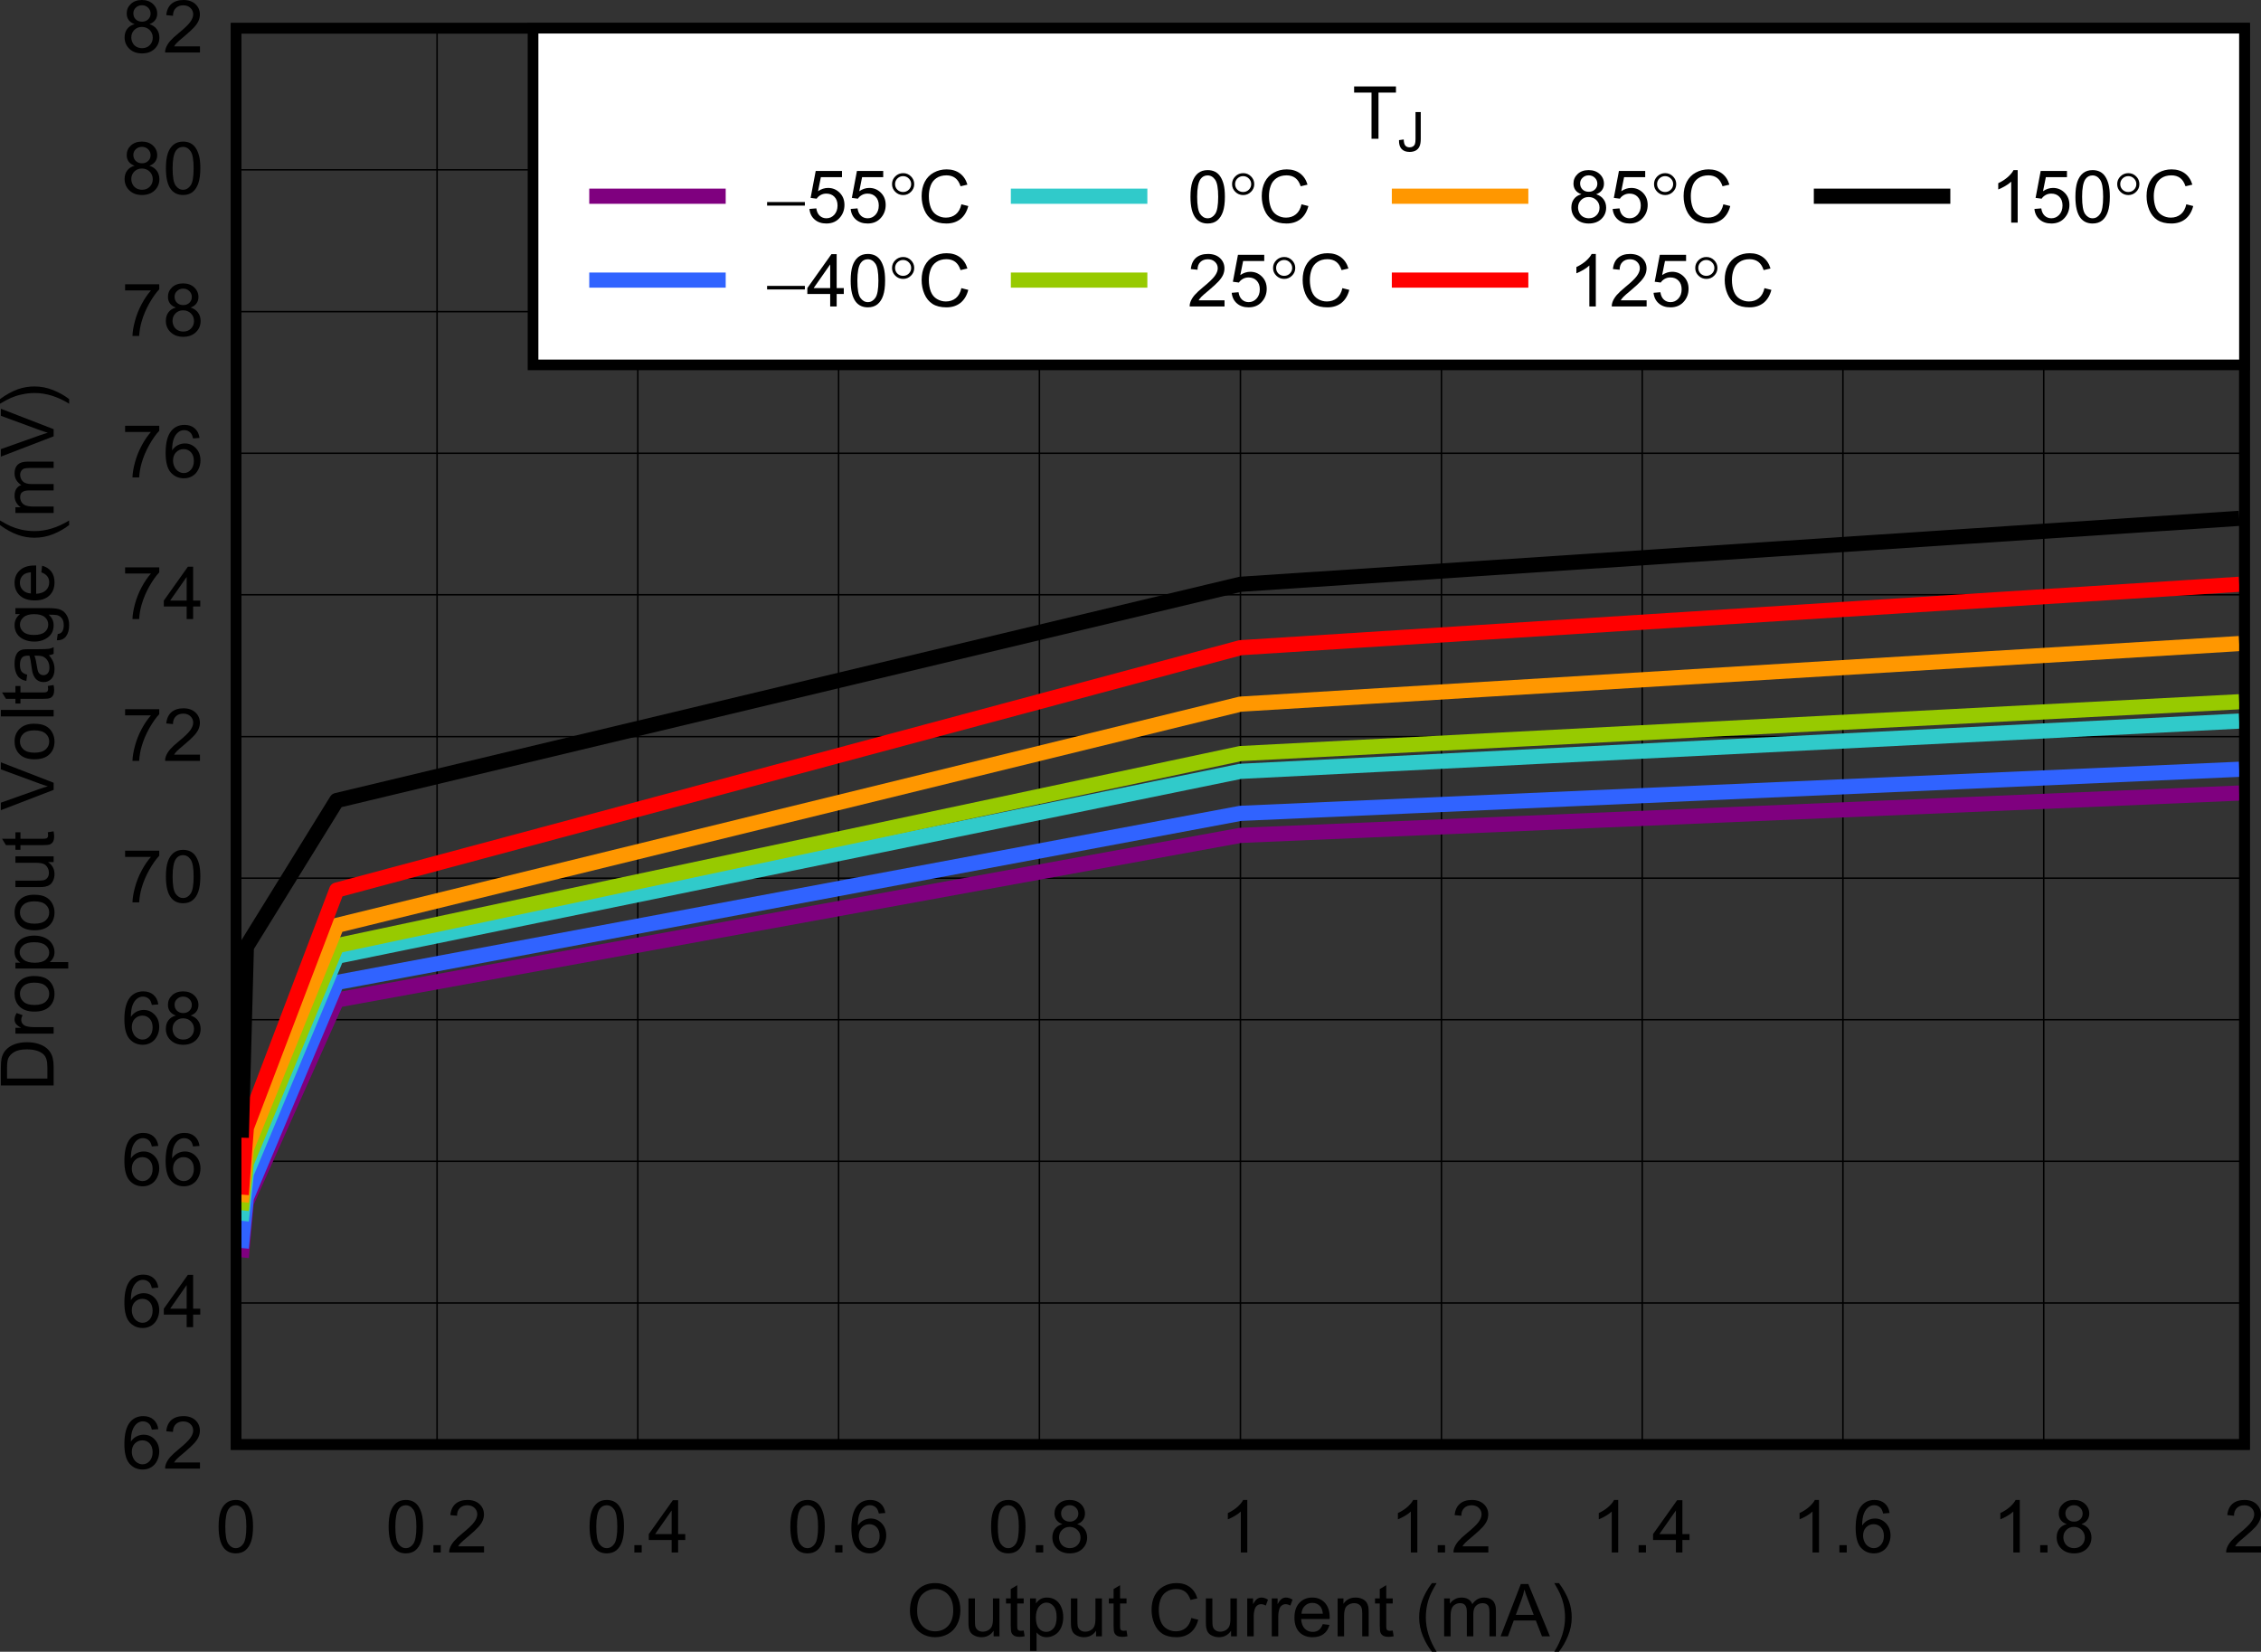 <?xml version="1.0" encoding="UTF-8" standalone="no"?>
<svg
   xmlns:dc="http://purl.org/dc/elements/1.1/"
   xmlns:cc="http://creativecommons.org/ns#"
   xmlns:rdf="http://www.w3.org/1999/02/22-rdf-syntax-ns#"
   xmlns:svg="http://www.w3.org/2000/svg"
   xmlns="http://www.w3.org/2000/svg"
   xmlns:xlink="http://www.w3.org/1999/xlink"
   xmlns:sodipodi="http://sodipodi.sourceforge.net/DTD/sodipodi-0.dtd"
   xmlns:inkscape="http://www.inkscape.org/namespaces/inkscape"
   sodipodi:docname="D032.pdf"
   id="svg606"
   version="1.2"
   viewBox="0 0 485.439 354.708"
   height="354.708pt"
   width="485.439pt">
  <rect x="0" y="0" width="485.439" height="354.708" fill="#333333" stroke="none"/>
  <sodipodi:namedview
     id="namedview608"
     inkscape:window-height="480"
     inkscape:window-width="640"
     inkscape:pageshadow="2"
     inkscape:pageopacity="0"
     guidetolerance="10"
     gridtolerance="10"
     objecttolerance="10"
     borderopacity="1"
     bordercolor="#666666"
     pagecolor="#ffffff" />
  <defs
     id="defs139">
    <g
       id="g137">
      <symbol
         id="glyph0-0"
         overflow="visible">
        <path
           inkscape:connector-curvature="0"
           id="path2"
           d="m 1.984,0 v -9.812 h 7.906 V 0 Z M 2.219,-0.25 H 9.641 V -9.562 H 2.219 Z m 0,0"
           style="stroke:none" />
      </symbol>
      <symbol
         id="glyph0-1"
         overflow="visible">
        <path
           inkscape:connector-curvature="0"
           id="path5"
           d="m 0.766,-5.469 c 0,-1.863 0.504,-3.32 1.516,-4.375 1.008,-1.059 2.312,-1.594 3.906,-1.594 1.051,0 1.992,0.254 2.828,0.75 0.84,0.492 1.484,1.18 1.922,2.062 0.434,0.887 0.656,1.895 0.656,3.016 0,1.148 -0.238,2.168 -0.703,3.062 C 10.43,-1.648 9.773,-0.965 8.922,-0.5 8.078,-0.039 7.164,0.188 6.188,0.188 5.113,0.188 4.152,-0.066 3.312,-0.578 2.477,-1.086 1.84,-1.785 1.406,-2.672 0.977,-3.555 0.766,-4.488 0.766,-5.469 Z M 2.312,-5.453 c 0,1.355 0.363,2.426 1.094,3.203 0.738,0.781 1.66,1.172 2.766,1.172 1.133,0 2.066,-0.391 2.797,-1.172 0.727,-0.789 1.094,-1.91 1.094,-3.359 0,-0.914 -0.16,-1.711 -0.469,-2.391 -0.312,-0.684 -0.773,-1.219 -1.375,-1.594 -0.605,-0.371 -1.277,-0.562 -2.016,-0.562 -1.062,0 -1.98,0.367 -2.75,1.094 C 2.691,-8.344 2.312,-7.137 2.312,-5.453 Z m 0,0"
           style="stroke:none" />
      </symbol>
      <symbol
         id="glyph0-2"
         overflow="visible">
        <path
           inkscape:connector-curvature="0"
           id="path8"
           d="M 6.422,0 V -1.203 C 5.785,-0.273 4.914,0.188 3.812,0.188 3.332,0.188 2.879,0.09 2.453,-0.094 2.035,-0.277 1.723,-0.508 1.516,-0.781 1.316,-1.059 1.176,-1.406 1.094,-1.812 1.039,-2.082 1.016,-2.508 1.016,-3.094 V -8.141 H 2.406 V -3.625 c 0,0.719 0.023,1.207 0.078,1.453 0.09,0.367 0.281,0.652 0.562,0.859 C 3.324,-1.102 3.676,-1 4.094,-1 c 0.414,0 0.805,-0.102 1.172,-0.312 0.363,-0.215 0.625,-0.508 0.781,-0.875 C 6.199,-2.551 6.281,-3.082 6.281,-3.781 V -8.141 H 7.672 V 0 Z m 0,0"
           style="stroke:none" />
      </symbol>
      <symbol
         id="glyph0-3"
         overflow="visible">
        <path
           inkscape:connector-curvature="0"
           id="path11"
           d="m 4.078,-1.234 0.203,1.219 c -0.398,0.082 -0.746,0.125 -1.047,0.125 -0.512,0 -0.91,-0.082 -1.188,-0.234 C 1.773,-0.289 1.582,-0.5 1.469,-0.75 1.352,-1.008 1.297,-1.555 1.297,-2.391 V -7.062 H 0.281 V -8.141 H 1.297 V -10.156 L 2.688,-10.984 v 2.844 H 4.078 V -7.062 H 2.688 v 4.75 c 0,0.398 0.02,0.652 0.062,0.766 0.051,0.117 0.129,0.207 0.234,0.266 0.113,0.062 0.273,0.094 0.484,0.094 0.152,0 0.359,-0.016 0.609,-0.047 z m 0,0"
           style="stroke:none" />
      </symbol>
      <symbol
         id="glyph0-4"
         overflow="visible">
        <path
           inkscape:connector-curvature="0"
           id="path14"
           d="M 1.047,3.125 V -8.141 H 2.312 v 1.062 c 0.301,-0.414 0.641,-0.727 1.016,-0.938 0.371,-0.207 0.828,-0.312 1.359,-0.312 0.707,0 1.328,0.184 1.859,0.547 0.527,0.355 0.93,0.863 1.203,1.516 0.277,0.648 0.422,1.363 0.422,2.141 0,0.824 -0.152,1.574 -0.453,2.25 -0.305,0.668 -0.742,1.18 -1.312,1.531 C 5.832,0.008 5.227,0.188 4.594,0.188 4.125,0.188 3.707,0.086 3.344,-0.109 2.977,-0.305 2.676,-0.551 2.438,-0.844 V 3.125 Z m 1.25,-7.156 c 0,1.055 0.211,1.832 0.641,2.328 0.434,0.5 0.957,0.75 1.562,0.75 0.613,0 1.141,-0.254 1.578,-0.766 C 6.523,-2.238 6.75,-3.047 6.75,-4.141 6.75,-5.18 6.527,-5.957 6.094,-6.469 5.664,-6.988 5.152,-7.25 4.562,-7.25 c -0.594,0 -1.121,0.277 -1.578,0.828 -0.461,0.555 -0.688,1.352 -0.688,2.391 z m 0,0"
           style="stroke:none" />
      </symbol>
      <symbol
         id="glyph0-5"
         overflow="visible">
        <path
           inkscape:connector-curvature="0"
           id="path17"
           d=""
           style="stroke:none" />
      </symbol>
      <symbol
         id="glyph0-6"
         overflow="visible">
        <path
           inkscape:connector-curvature="0"
           id="path20"
           d="m 9.312,-3.938 1.484,0.375 c -0.312,1.219 -0.879,2.152 -1.688,2.797 -0.812,0.637 -1.816,0.953 -3,0.953 C 4.891,0.188 3.895,-0.055 3.125,-0.547 2.363,-1.035 1.777,-1.75 1.375,-2.688 0.977,-3.621 0.781,-4.629 0.781,-5.703 c 0,-1.164 0.223,-2.188 0.672,-3.062 0.457,-0.871 1.102,-1.535 1.938,-1.984 0.832,-0.457 1.75,-0.688 2.75,-0.688 1.133,0 2.086,0.289 2.859,0.859 0.77,0.574 1.305,1.383 1.609,2.422 l -1.469,0.344 c -0.273,-0.82 -0.66,-1.414 -1.156,-1.781 -0.5,-0.371 -1.129,-0.562 -1.875,-0.562 -0.875,0 -1.605,0.211 -2.188,0.625 C 3.336,-9.125 2.926,-8.57 2.688,-7.875 c -0.242,0.699 -0.359,1.418 -0.359,2.156 0,0.961 0.141,1.801 0.422,2.516 0.277,0.711 0.719,1.242 1.312,1.594 0.59,0.355 1.234,0.531 1.922,0.531 0.84,0 1.555,-0.238 2.141,-0.719 0.582,-0.477 0.977,-1.191 1.188,-2.141 z m 0,0"
           style="stroke:none" />
      </symbol>
      <symbol
         id="glyph0-7"
         overflow="visible">
        <path
           inkscape:connector-curvature="0"
           id="path23"
           d="m 1.031,0 v -8.141 h 1.25 v 1.234 c 0.32,-0.582 0.617,-0.961 0.891,-1.141 0.27,-0.184 0.566,-0.281 0.891,-0.281 0.465,0 0.941,0.152 1.422,0.453 l -0.469,1.266 C 4.672,-6.805 4.324,-6.906 3.984,-6.906 c -0.305,0 -0.574,0.098 -0.812,0.281 C 2.93,-6.445 2.758,-6.195 2.656,-5.875 2.5,-5.383 2.422,-4.848 2.422,-4.266 V 0 Z m 0,0"
           style="stroke:none" />
      </symbol>
      <symbol
         id="glyph0-8"
         overflow="visible">
        <path
           inkscape:connector-curvature="0"
           id="path26"
           d="m 6.656,-2.625 1.438,0.172 C 7.875,-1.617 7.457,-0.965 6.844,-0.5 6.227,-0.039 5.441,0.188 4.484,0.188 3.285,0.188 2.332,-0.176 1.625,-0.906 0.926,-1.645 0.578,-2.676 0.578,-4 c 0,-1.371 0.352,-2.438 1.062,-3.188 0.715,-0.758 1.641,-1.141 2.766,-1.141 1.102,0 2,0.371 2.688,1.109 0.695,0.742 1.047,1.785 1.047,3.125 0,0.086 0,0.211 0,0.375 h -6.125 c 0.051,0.898 0.305,1.586 0.766,2.062 0.457,0.469 1.031,0.703 1.719,0.703 0.508,0 0.941,-0.129 1.297,-0.391 C 6.16,-1.613 6.445,-2.039 6.656,-2.625 Z M 2.094,-4.859 H 6.672 C 6.609,-5.535 6.434,-6.047 6.156,-6.391 5.707,-6.918 5.129,-7.188 4.422,-7.188 c -0.637,0 -1.176,0.215 -1.609,0.641 -0.438,0.418 -0.68,0.98 -0.719,1.688 z m 0,0"
           style="stroke:none" />
      </symbol>
      <symbol
         id="glyph0-9"
         overflow="visible">
        <path
           inkscape:connector-curvature="0"
           id="path29"
           d="m 1.047,0 v -8.141 h 1.25 v 1.156 c 0.602,-0.895 1.473,-1.344 2.609,-1.344 0.496,0 0.953,0.09 1.359,0.266 0.414,0.18 0.727,0.414 0.938,0.703 0.207,0.281 0.352,0.621 0.438,1.016 C 7.691,-6.094 7.719,-5.645 7.719,-5 V 0 H 6.328 v -4.953 c 0,-0.559 -0.059,-0.977 -0.172,-1.25 C 6.051,-6.48 5.855,-6.707 5.578,-6.875 c -0.273,-0.164 -0.598,-0.25 -0.969,-0.25 -0.594,0 -1.105,0.191 -1.531,0.562 C 2.648,-6.195 2.438,-5.492 2.438,-4.453 V 0 Z m 0,0"
           style="stroke:none" />
      </symbol>
      <symbol
         id="glyph0-10"
         overflow="visible">
        <path
           inkscape:connector-curvature="0"
           id="path32"
           d="M 3.703,3.312 C 2.93,2.344 2.277,1.215 1.75,-0.062 1.219,-1.352 0.953,-2.691 0.953,-4.078 c 0,-1.207 0.195,-2.367 0.594,-3.484 0.465,-1.289 1.188,-2.582 2.156,-3.875 h 1 c -0.625,1.062 -1.039,1.824 -1.234,2.281 -0.324,0.711 -0.574,1.445 -0.75,2.203 C 2.5,-5.992 2.391,-5.027 2.391,-4.062 c 0,2.461 0.77,4.914 2.312,7.375 z m 0,0"
           style="stroke:none" />
      </symbol>
      <symbol
         id="glyph0-11"
         overflow="visible">
        <path
           inkscape:connector-curvature="0"
           id="path35"
           d="M 1.047,0 V -8.141 H 2.281 V -7 c 0.258,-0.395 0.602,-0.711 1.031,-0.953 0.426,-0.246 0.914,-0.375 1.469,-0.375 0.602,0 1.098,0.129 1.484,0.375 0.395,0.25 0.672,0.602 0.828,1.047 0.645,-0.945 1.488,-1.422 2.531,-1.422 0.809,0 1.438,0.227 1.875,0.672 0.445,0.449 0.672,1.137 0.672,2.062 V 0 H 10.781 v -5.125 c 0,-0.551 -0.051,-0.945 -0.141,-1.188 C 10.555,-6.559 10.395,-6.758 10.156,-6.906 9.914,-7.051 9.637,-7.125 9.328,-7.125 c -0.586,0 -1.07,0.195 -1.453,0.578 -0.375,0.375 -0.562,0.98 -0.562,1.812 V 0 H 5.922 v -5.297 c 0,-0.602 -0.117,-1.055 -0.344,-1.359 C 5.348,-6.965 4.977,-7.125 4.469,-7.125 4.07,-7.125 3.707,-7.02 3.375,-6.812 3.039,-6.613 2.801,-6.316 2.656,-5.922 2.508,-5.535 2.438,-4.965 2.438,-4.219 V 0 Z m 0,0"
           style="stroke:none" />
      </symbol>
      <symbol
         id="glyph0-12"
         overflow="visible">
        <path
           inkscape:connector-curvature="0"
           id="path38"
           d="m -0.016,0 4.344,-11.234 H 5.938 L 10.578,0 H 8.875 L 7.547,-3.406 H 2.812 L 1.562,0 Z M 3.25,-4.609 h 3.844 l -1.188,-3.125 C 5.539,-8.668 5.27,-9.445 5.094,-10.062 4.957,-9.344 4.754,-8.621 4.484,-7.906 Z m 0,0"
           style="stroke:none" />
      </symbol>
      <symbol
         id="glyph0-13"
         overflow="visible">
        <path
           inkscape:connector-curvature="0"
           id="path41"
           d="m 1.953,3.312 h -1 c 1.539,-2.461 2.312,-4.914 2.312,-7.375 0,-0.957 -0.113,-1.91 -0.328,-2.859 C 2.758,-7.691 2.512,-8.426 2.203,-9.125 c -0.199,-0.465 -0.617,-1.238 -1.25,-2.312 h 1 c 0.965,1.293 1.688,2.586 2.156,3.875 0.395,1.117 0.594,2.277 0.594,3.484 0,1.387 -0.273,2.727 -0.812,4.016 -0.531,1.277 -1.18,2.406 -1.938,3.375 z m 0,0"
           style="stroke:none" />
      </symbol>
      <symbol
         id="glyph0-14"
         overflow="visible">
        <path
           inkscape:connector-curvature="0"
           id="path44"
           d="m 0.656,-5.547 c 0,-1.32 0.133,-2.391 0.406,-3.203 0.277,-0.809 0.691,-1.438 1.234,-1.875 0.539,-0.434 1.223,-0.656 2.047,-0.656 0.613,0 1.148,0.121 1.609,0.359 0.457,0.242 0.832,0.59 1.125,1.047 0.301,0.461 0.535,1.02 0.703,1.672 0.176,0.656 0.266,1.543 0.266,2.656 0,1.324 -0.145,2.395 -0.422,3.203 -0.273,0.805 -0.68,1.43 -1.219,1.875 -0.543,0.438 -1.23,0.656 -2.062,0.656 -1.086,0 -1.941,-0.383 -2.562,-1.156 -0.75,-0.934 -1.125,-2.461 -1.125,-4.578 z m 1.438,0 c 0,1.844 0.211,3.074 0.641,3.688 0.434,0.617 0.973,0.922 1.609,0.922 0.645,0 1.18,-0.305 1.609,-0.922 0.434,-0.613 0.656,-1.844 0.656,-3.688 0,-1.84 -0.223,-3.066 -0.656,-3.672 -0.43,-0.613 -0.973,-0.922 -1.625,-0.922 -0.637,0 -1.145,0.27 -1.516,0.797 -0.48,0.688 -0.719,1.957 -0.719,3.797 z m 0,0"
           style="stroke:none" />
      </symbol>
      <symbol
         id="glyph0-15"
         overflow="visible">
        <path
           inkscape:connector-curvature="0"
           id="path47"
           d="M 1.438,0 V -1.578 H 3.016 V 0 Z m 0,0"
           style="stroke:none" />
      </symbol>
      <symbol
         id="glyph0-16"
         overflow="visible">
        <path
           inkscape:connector-curvature="0"
           id="path50"
           d="M 7.969,-1.328 V 0 H 0.484 c -0.012,-0.332 0.039,-0.648 0.156,-0.953 0.184,-0.508 0.488,-1.008 0.906,-1.5 0.426,-0.488 1.035,-1.055 1.828,-1.703 1.227,-0.996 2.055,-1.789 2.484,-2.375 0.434,-0.59 0.656,-1.148 0.656,-1.672 0,-0.539 -0.199,-1 -0.594,-1.375 -0.387,-0.371 -0.898,-0.562 -1.531,-0.562 -0.668,0 -1.207,0.199 -1.609,0.594 -0.406,0.398 -0.609,0.949 -0.609,1.656 l -1.438,-0.141 c 0.102,-1.059 0.473,-1.867 1.109,-2.422 0.645,-0.551 1.504,-0.828 2.578,-0.828 1.082,0 1.941,0.301 2.578,0.891 0.633,0.594 0.953,1.336 0.953,2.219 0,0.461 -0.098,0.91 -0.281,1.344 C 7.484,-6.398 7.176,-5.945 6.75,-5.469 6.32,-4.988 5.605,-4.324 4.609,-3.484 3.773,-2.797 3.238,-2.324 3,-2.078 c -0.242,0.25 -0.441,0.504 -0.594,0.75 z m 0,0"
           style="stroke:none" />
      </symbol>
      <symbol
         id="glyph0-17"
         overflow="visible">
        <path
           inkscape:connector-curvature="0"
           id="path53"
           d="M 5.109,0 V -2.688 H 0.203 V -3.953 L 5.375,-11.234 H 6.5 v 7.281 H 8.031 V -2.688 H 6.5 V 0 Z m 0,-3.953 V -9.031 L 1.562,-3.953 Z m 0,0"
           style="stroke:none" />
      </symbol>
      <symbol
         id="glyph0-18"
         overflow="visible">
        <path
           inkscape:connector-curvature="0"
           id="path56"
           d="M 7.875,-8.484 6.484,-8.375 C 6.367,-8.914 6.195,-9.312 5.969,-9.562 c -0.375,-0.395 -0.84,-0.594 -1.391,-0.594 -0.449,0 -0.84,0.129 -1.172,0.375 -0.438,0.312 -0.785,0.777 -1.031,1.391 -0.25,0.605 -0.383,1.473 -0.391,2.594 0.332,-0.508 0.738,-0.883 1.219,-1.125 0.488,-0.246 1,-0.375 1.531,-0.375 0.926,0 1.711,0.34 2.359,1.016 0.652,0.68 0.984,1.555 0.984,2.625 0,0.711 -0.16,1.367 -0.469,1.969 C 7.305,-1.082 6.883,-0.617 6.344,-0.297 5.812,0.023 5.207,0.188 4.531,0.188 3.375,0.188 2.426,-0.234 1.688,-1.078 0.957,-1.918 0.594,-3.316 0.594,-5.266 0.594,-7.43 1,-9.008 1.812,-10 c 0.707,-0.852 1.656,-1.281 2.844,-1.281 0.895,0 1.625,0.254 2.188,0.75 0.57,0.492 0.914,1.176 1.031,2.047 z m -5.688,4.844 c 0,0.48 0.102,0.941 0.312,1.375 0.207,0.43 0.492,0.758 0.859,0.984 0.363,0.23 0.742,0.344 1.141,0.344 0.59,0 1.098,-0.234 1.516,-0.703 0.426,-0.477 0.641,-1.117 0.641,-1.922 0,-0.777 -0.211,-1.395 -0.625,-1.844 -0.418,-0.445 -0.945,-0.672 -1.578,-0.672 -0.625,0 -1.164,0.227 -1.609,0.672 -0.438,0.449 -0.656,1.039 -0.656,1.766 z m 0,0"
           style="stroke:none" />
      </symbol>
      <symbol
         id="glyph0-19"
         overflow="visible">
        <path
           inkscape:connector-curvature="0"
           id="path59"
           d="M 2.797,-6.094 C 2.223,-6.301 1.793,-6.598 1.516,-6.984 1.234,-7.379 1.094,-7.848 1.094,-8.391 c 0,-0.809 0.297,-1.492 0.891,-2.047 0.59,-0.559 1.379,-0.844 2.359,-0.844 0.988,0 1.785,0.289 2.391,0.859 0.602,0.562 0.906,1.258 0.906,2.078 0,0.523 -0.145,0.977 -0.422,1.359 -0.273,0.387 -0.691,0.684 -1.25,0.891 C 6.664,-5.875 7.195,-5.508 7.562,-5 c 0.363,0.5 0.547,1.098 0.547,1.781 0,0.969 -0.348,1.785 -1.031,2.438 C 6.391,-0.133 5.488,0.188 4.375,0.188 3.258,0.188 2.355,-0.141 1.672,-0.797 0.984,-1.449 0.641,-2.27 0.641,-3.25 c 0,-0.727 0.188,-1.336 0.562,-1.828 0.371,-0.496 0.906,-0.836 1.594,-1.016 z M 2.516,-8.438 c 0,0.531 0.172,0.973 0.516,1.312 0.352,0.336 0.801,0.5 1.344,0.5 0.539,0 0.984,-0.164 1.328,-0.5 0.34,-0.332 0.516,-0.742 0.516,-1.234 0,-0.496 -0.18,-0.922 -0.531,-1.266 -0.355,-0.352 -0.801,-0.531 -1.328,-0.531 -0.523,0 -0.961,0.176 -1.312,0.516 -0.355,0.336 -0.531,0.738 -0.531,1.203 z m -0.438,5.188 c 0,0.398 0.094,0.785 0.281,1.156 0.184,0.367 0.461,0.652 0.828,0.859 0.371,0.199 0.773,0.297 1.203,0.297 0.664,0 1.211,-0.211 1.641,-0.641 0.434,-0.426 0.656,-0.969 0.656,-1.625 0,-0.652 -0.227,-1.203 -0.672,-1.641 C 5.566,-5.277 5.008,-5.5 4.344,-5.5 3.688,-5.5 3.145,-5.277 2.719,-4.844 2.289,-4.414 2.078,-3.883 2.078,-3.25 Z m 0,0"
           style="stroke:none" />
      </symbol>
      <symbol
         id="glyph0-20"
         overflow="visible">
        <path
           inkscape:connector-curvature="0"
           id="path62"
           d="M 5.891,0 H 4.5 V -8.797 C 4.164,-8.473 3.727,-8.152 3.188,-7.844 2.645,-7.531 2.152,-7.289 1.719,-7.125 v -1.344 c 0.777,-0.363 1.461,-0.801 2.047,-1.312 0.582,-0.52 0.992,-1.02 1.234,-1.5 h 0.891 z m 0,0"
           style="stroke:none" />
      </symbol>
      <symbol
         id="glyph0-21"
         overflow="visible">
        <path
           inkscape:connector-curvature="0"
           id="path65"
           d="m 0.75,-9.766 v -1.328 h 7.328 v 1.078 C 7.359,-9.254 6.645,-8.242 5.938,-6.984 5.227,-5.723 4.68,-4.426 4.297,-3.094 4.016,-2.145 3.836,-1.113 3.766,0 h -1.438 c 0.02,-0.883 0.195,-1.953 0.531,-3.203 0.332,-1.246 0.812,-2.457 1.438,-3.625 0.621,-1.164 1.289,-2.145 2,-2.938 z m 0,0"
           style="stroke:none" />
      </symbol>
      <symbol
         id="glyph0-22"
         overflow="visible">
        <path
           inkscape:connector-curvature="0"
           id="path68"
           d="M 4.109,0 V -9.922 H 0.375 v -1.312 h 8.984 v 1.312 h -3.75 V 0 Z m 0,0"
           style="stroke:none" />
      </symbol>
      <symbol
         id="glyph0-23"
         overflow="visible">
        <path
           inkscape:connector-curvature="0"
           id="path71"
           d="M 0.656,-2.938 2.125,-3.062 c 0.102,0.699 0.352,1.23 0.75,1.594 0.395,0.355 0.867,0.531 1.422,0.531 0.664,0 1.227,-0.25 1.688,-0.75 0.465,-0.508 0.703,-1.176 0.703,-2 0,-0.789 -0.227,-1.41 -0.672,-1.859 -0.438,-0.457 -1.02,-0.688 -1.734,-0.688 -0.461,0 -0.871,0.105 -1.234,0.312 -0.355,0.199 -0.637,0.461 -0.844,0.781 L 0.906,-5.312 2,-11.094 h 5.641 v 1.328 H 3.109 L 2.5,-6.75 c 0.684,-0.465 1.398,-0.703 2.141,-0.703 0.988,0 1.82,0.348 2.5,1.031 0.684,0.68 1.031,1.551 1.031,2.609 0,1.023 -0.305,1.902 -0.906,2.641 -0.719,0.906 -1.711,1.359 -2.969,1.359 -1.031,0 -1.879,-0.285 -2.531,-0.859 C 1.117,-1.242 0.746,-2 0.656,-2.938 Z m 0,0"
           style="stroke:none" />
      </symbol>
      <symbol
         id="glyph1-0"
         overflow="visible">
        <path
           inkscape:connector-curvature="0"
           id="path74"
           d="M 0,-1.969 H -9.891 V -9.812 H 0 Z M -0.25,-2.203 V -9.562 h -9.391 v 7.359 z m 0,0"
           style="stroke:none" />
      </symbol>
      <symbol
         id="glyph1-1"
         overflow="visible">
        <path
           inkscape:connector-curvature="0"
           id="path77"
           d="m 0,-1.219 h -11.328 v -3.859 c 0,-0.871 0.055,-1.539 0.156,-2 0.156,-0.645 0.43,-1.195 0.812,-1.656 0.512,-0.59 1.164,-1.035 1.953,-1.328 0.781,-0.289 1.676,-0.438 2.672,-0.438 0.867,0 1.633,0.102 2.297,0.297 0.668,0.199 1.223,0.457 1.656,0.766 0.43,0.312 0.77,0.66 1.016,1.031 0.25,0.367 0.445,0.816 0.578,1.344 C -0.062,-6.539 0,-5.941 0,-5.266 Z M -1.344,-2.703 V -5.094 c 0,-0.738 -0.066,-1.316 -0.203,-1.734 -0.133,-0.426 -0.332,-0.77 -0.594,-1.031 C -2.492,-8.199 -2.969,-8.473 -3.562,-8.672 -4.164,-8.867 -4.895,-8.969 -5.75,-8.969 c -1.184,0 -2.098,0.195 -2.734,0.578 -0.633,0.387 -1.062,0.855 -1.281,1.406 C -9.918,-6.586 -10,-5.945 -10,-5.062 v 2.359 z m 0,0"
           style="stroke:none" />
      </symbol>
      <symbol
         id="glyph1-2"
         overflow="visible">
        <path
           inkscape:connector-curvature="0"
           id="path80"
           d="m 0,-1.016 h -8.203 v -1.25 h 1.234 c -0.582,-0.309 -0.961,-0.602 -1.141,-0.875 -0.184,-0.27 -0.281,-0.566 -0.281,-0.891 0,-0.457 0.152,-0.926 0.453,-1.406 l 1.281,0.469 c -0.195,0.336 -0.297,0.676 -0.297,1.016 0,0.305 0.098,0.574 0.281,0.812 0.18,0.242 0.43,0.414 0.75,0.516 0.5,0.148 1.043,0.219 1.625,0.219 H 0 Z m 0,0"
           style="stroke:none" />
      </symbol>
      <symbol
         id="glyph1-3"
         overflow="visible">
        <path
           inkscape:connector-curvature="0"
           id="path83"
           d="m -4.109,-0.516 c -1.52,0 -2.645,-0.422 -3.375,-1.266 -0.602,-0.695 -0.906,-1.551 -0.906,-2.562 0,-1.113 0.371,-2.023 1.109,-2.734 0.742,-0.715 1.762,-1.078 3.062,-1.078 1.055,0 1.887,0.164 2.5,0.484 0.605,0.312 1.074,0.773 1.406,1.375 0.332,0.594 0.5,1.246 0.5,1.953 0,1.148 -0.367,2.074 -1.109,2.781 -0.738,0.699 -1.801,1.047 -3.188,1.047 z m 0,-1.422 c 1.055,0 1.848,-0.227 2.375,-0.688 0.523,-0.457 0.781,-1.031 0.781,-1.719 0,-0.684 -0.258,-1.254 -0.781,-1.703 -0.527,-0.457 -1.336,-0.688 -2.422,-0.688 -1.008,0 -1.773,0.23 -2.297,0.688 -0.52,0.461 -0.781,1.027 -0.781,1.703 0,0.688 0.262,1.262 0.781,1.719 0.512,0.461 1.293,0.688 2.344,0.688 z m 0,0"
           style="stroke:none" />
      </symbol>
      <symbol
         id="glyph1-4"
         overflow="visible">
        <path
           inkscape:connector-curvature="0"
           id="path86"
           d="m 3.141,-1.031 h -11.344 v -1.266 h 1.062 c -0.414,-0.289 -0.727,-0.625 -0.938,-1 -0.207,-0.371 -0.312,-0.828 -0.312,-1.359 0,-0.695 0.184,-1.312 0.547,-1.844 0.355,-0.527 0.863,-0.93 1.516,-1.203 0.656,-0.27 1.379,-0.406 2.156,-0.406 0.844,0 1.605,0.152 2.281,0.453 0.668,0.305 1.184,0.742 1.547,1.312 0.352,0.562 0.531,1.164 0.531,1.797 0,0.461 -0.102,0.871 -0.297,1.234 -0.195,0.367 -0.441,0.664 -0.734,0.891 h 3.984 z m -7.203,-1.25 c 1.062,0 1.852,-0.211 2.359,-0.641 0.5,-0.426 0.75,-0.941 0.75,-1.547 0,-0.602 -0.258,-1.125 -0.781,-1.562 -0.527,-0.434 -1.344,-0.656 -2.438,-0.656 -1.051,0 -1.832,0.215 -2.344,0.641 -0.52,0.43 -0.781,0.934 -0.781,1.516 0,0.594 0.277,1.121 0.828,1.578 0.555,0.449 1.355,0.672 2.406,0.672 z m 0,0"
           style="stroke:none" />
      </symbol>
      <symbol
         id="glyph1-5"
         overflow="visible">
        <path
           inkscape:connector-curvature="0"
           id="path89"
           d="m 0,-6.375 h -1.203 c 0.93,0.637 1.391,1.504 1.391,2.594 0,0.48 -0.098,0.93 -0.281,1.344 -0.184,0.418 -0.422,0.727 -0.703,0.922 -0.277,0.199 -0.625,0.34 -1.031,0.422 C -2.098,-1.031 -2.531,-1 -3.125,-1 h -5.078 v -1.391 h 4.547 c 0.73,0 1.223,-0.023 1.469,-0.078 0.367,-0.082 0.652,-0.266 0.859,-0.547 0.211,-0.277 0.312,-0.629 0.312,-1.047 0,-0.414 -0.102,-0.805 -0.312,-1.172 C -1.543,-5.598 -1.836,-5.852 -2.203,-6 -2.574,-6.145 -3.113,-6.219 -3.812,-6.219 H -8.203 V -7.609 H 0 Z m 0,0"
           style="stroke:none" />
      </symbol>
      <symbol
         id="glyph1-6"
         overflow="visible">
        <path
           inkscape:connector-curvature="0"
           id="path92"
           d="M -1.25,-4.047 -0.016,-4.25 c 0.082,0.387 0.125,0.738 0.125,1.047 0,0.5 -0.082,0.895 -0.234,1.172 -0.164,0.273 -0.379,0.465 -0.641,0.578 -0.258,0.117 -0.805,0.172 -1.641,0.172 H -7.125 v 1 h -1.078 v -1 h -2.031 l -0.844,-1.375 h 2.875 V -4.047 H -7.125 v 1.391 h 4.797 c 0.398,0 0.652,-0.023 0.766,-0.078 0.117,-0.051 0.211,-0.129 0.281,-0.234 0.062,-0.113 0.094,-0.27 0.094,-0.469 0,-0.152 -0.02,-0.359 -0.062,-0.609 z m 0,0"
           style="stroke:none" />
      </symbol>
      <symbol
         id="glyph1-7"
         overflow="visible">
        <path
           inkscape:connector-curvature="0"
           id="path95"
           d=""
           style="stroke:none" />
      </symbol>
      <symbol
         id="glyph1-8"
         overflow="visible">
        <path
           inkscape:connector-curvature="0"
           id="path98"
           d="M 0,-4.422 -11.328,-0.062 V -1.672 L -3.094,-4.594 C -2.438,-4.832 -1.82,-5.031 -1.25,-5.188 -1.863,-5.363 -2.477,-5.566 -3.094,-5.797 l -8.234,-3.031 V -10.344 L 0,-5.953 Z m 0,0"
           style="stroke:none" />
      </symbol>
      <symbol
         id="glyph1-9"
         overflow="visible">
        <path
           inkscape:connector-curvature="0"
           id="path101"
           d="M 0,-1 H -11.328 V -2.391 H 0 Z m 0,0"
           style="stroke:none" />
      </symbol>
      <symbol
         id="glyph1-10"
         overflow="visible">
        <path
           inkscape:connector-curvature="0"
           id="path104"
           d="m -1.016,-6.344 c 0.438,0.512 0.754,1.008 0.938,1.484 0.176,0.469 0.266,0.977 0.266,1.516 0,0.887 -0.219,1.574 -0.656,2.062 -0.445,0.48 -1.008,0.719 -1.688,0.719 -0.402,0 -0.773,-0.086 -1.109,-0.266 -0.332,-0.184 -0.598,-0.426 -0.797,-0.719 -0.195,-0.301 -0.348,-0.633 -0.453,-1 -0.07,-0.27 -0.145,-0.676 -0.219,-1.219 -0.133,-1.113 -0.289,-1.938 -0.469,-2.469 -0.195,0 -0.32,0 -0.375,0 -0.559,0 -0.957,0.133 -1.188,0.391 -0.309,0.344 -0.469,0.867 -0.469,1.562 0,0.648 0.117,1.129 0.344,1.438 0.23,0.312 0.633,0.543 1.203,0.688 L -5.859,-0.812 C -6.441,-0.926 -6.91,-1.125 -7.266,-1.406 -7.629,-1.684 -7.906,-2.094 -8.094,-2.625 c -0.195,-0.527 -0.297,-1.148 -0.297,-1.859 0,-0.684 0.086,-1.25 0.25,-1.688 0.156,-0.434 0.363,-0.754 0.609,-0.953 0.25,-0.207 0.57,-0.352 0.953,-0.438 0.242,-0.039 0.668,-0.062 1.281,-0.062 H -3.438 c 1.293,0 2.113,-0.031 2.453,-0.094 C -0.641,-7.777 -0.309,-7.895 0,-8.062 v 1.438 c -0.289,0.148 -0.629,0.242 -1.016,0.281 z M -4.125,-6.234 c 0.211,0.5 0.387,1.254 0.531,2.25 0.086,0.574 0.18,0.98 0.281,1.219 0.105,0.23 0.258,0.41 0.453,0.531 0.199,0.125 0.418,0.188 0.656,0.188 0.375,0 0.691,-0.133 0.938,-0.406 0.242,-0.277 0.359,-0.691 0.359,-1.234 0,-0.527 -0.113,-1 -0.344,-1.406 -0.238,-0.414 -0.562,-0.723 -0.969,-0.922 -0.309,-0.145 -0.773,-0.219 -1.391,-0.219 z m 0,0"
           style="stroke:none" />
      </symbol>
      <symbol
         id="glyph1-11"
         overflow="visible">
        <path
           inkscape:connector-curvature="0"
           id="path107"
           d="M 0.688,-0.781 0.875,-2.125 c 0.414,-0.051 0.723,-0.207 0.922,-0.469 0.246,-0.34 0.375,-0.812 0.375,-1.406 0,-0.633 -0.133,-1.125 -0.391,-1.469 C 1.531,-5.82 1.176,-6.062 0.719,-6.188 0.426,-6.246 -0.172,-6.281 -1.078,-6.281 -0.359,-5.676 0,-4.926 0,-4.031 c 0,1.125 -0.406,1.996 -1.219,2.609 C -2.027,-0.805 -3.008,-0.5 -4.156,-0.5 c -0.777,0 -1.5,-0.141 -2.156,-0.422 -0.664,-0.277 -1.176,-0.688 -1.531,-1.219 -0.363,-0.539 -0.547,-1.172 -0.547,-1.891 0,-0.957 0.395,-1.75 1.172,-2.375 H -8.203 V -7.688 h 7.094 c 1.27,0 2.172,0.133 2.703,0.391 0.539,0.262 0.961,0.676 1.266,1.234 0.309,0.555 0.469,1.242 0.469,2.062 0,0.969 -0.223,1.758 -0.656,2.359 -0.438,0.594 -1.102,0.883 -1.984,0.859 z M -4.25,-1.922 c 1.074,0 1.863,-0.211 2.359,-0.641 0.492,-0.426 0.734,-0.957 0.734,-1.594 0,-0.633 -0.242,-1.164 -0.734,-1.594 -0.488,-0.426 -1.258,-0.641 -2.312,-0.641 -1.008,0 -1.766,0.227 -2.266,0.672 -0.508,0.438 -0.766,0.973 -0.766,1.594 0,0.605 0.254,1.129 0.75,1.562 0.5,0.43 1.246,0.641 2.234,0.641 z m 0,0"
           style="stroke:none" />
      </symbol>
      <symbol
         id="glyph1-12"
         overflow="visible">
        <path
           inkscape:connector-curvature="0"
           id="path110"
           d="M -2.641,-6.609 -2.469,-8.031 c 0.844,0.219 1.504,0.637 1.969,1.25 0.461,0.605 0.688,1.383 0.688,2.328 0,1.188 -0.367,2.133 -1.109,2.828 -0.738,0.699 -1.773,1.047 -3.109,1.047 -1.383,0 -2.457,-0.348 -3.219,-1.047 -0.758,-0.707 -1.141,-1.625 -1.141,-2.75 0,-1.09 0.379,-1.984 1.125,-2.672 0.742,-0.684 1.789,-1.031 3.141,-1.031 0.086,0 0.211,0 0.375,0 V -2 c 0.906,-0.051 1.602,-0.301 2.078,-0.75 0.48,-0.457 0.719,-1.031 0.719,-1.719 0,-0.496 -0.133,-0.926 -0.406,-1.281 -0.27,-0.363 -0.695,-0.648 -1.281,-0.859 z m -2.25,4.531 V -6.625 c -0.684,0.062 -1.207,0.238 -1.562,0.516 -0.527,0.449 -0.797,1.023 -0.797,1.719 0,0.637 0.215,1.176 0.641,1.609 0.43,0.43 1.004,0.664 1.719,0.703 z m 0,0"
           style="stroke:none" />
      </symbol>
      <symbol
         id="glyph1-13"
         overflow="visible">
        <path
           inkscape:connector-curvature="0"
           id="path113"
           d="m 3.328,-3.672 c -0.969,0.762 -2.102,1.41 -3.391,1.938 -1.301,0.523 -2.648,0.781 -4.047,0.781 -1.215,0 -2.391,-0.195 -3.516,-0.594 -1.301,-0.457 -2.598,-1.164 -3.891,-2.125 V -4.656 c 1.062,0.617 1.824,1.023 2.281,1.219 0.719,0.312 1.465,0.559 2.234,0.734 0.961,0.219 1.93,0.328 2.906,0.328 2.48,0 4.953,-0.758 7.422,-2.281 z m 0,0"
           style="stroke:none" />
      </symbol>
      <symbol
         id="glyph1-14"
         overflow="visible">
        <path
           inkscape:connector-curvature="0"
           id="path116"
           d="M 0,-1.031 H -8.203 V -2.266 H -7.062 c -0.395,-0.258 -0.711,-0.598 -0.953,-1.016 -0.246,-0.426 -0.375,-0.91 -0.375,-1.453 0,-0.602 0.129,-1.098 0.375,-1.484 0.25,-0.383 0.605,-0.656 1.062,-0.812 -0.957,-0.645 -1.438,-1.484 -1.438,-2.516 0,-0.809 0.227,-1.43 0.672,-1.859 0.449,-0.434 1.145,-0.656 2.078,-0.656 H 0 v 1.359 h -5.172 c -0.551,0 -0.945,0.051 -1.188,0.141 -0.246,0.094 -0.445,0.262 -0.594,0.5 -0.152,0.23 -0.234,0.504 -0.234,0.812 0,0.574 0.195,1.055 0.578,1.438 0.387,0.375 1.004,0.562 1.844,0.562 H 0 v 1.375 h -5.328 c -0.621,0 -1.086,0.117 -1.391,0.344 -0.309,0.219 -0.469,0.586 -0.469,1.094 0,0.398 0.105,0.762 0.312,1.094 0.211,0.324 0.512,0.559 0.906,0.703 0.398,0.148 0.965,0.219 1.703,0.219 H 0 Z m 0,0"
           style="stroke:none" />
      </symbol>
      <symbol
         id="glyph1-15"
         overflow="visible">
        <path
           inkscape:connector-curvature="0"
           id="path119"
           d="m 3.328,-1.938 v 0.984 C 0.859,-2.48 -1.613,-3.25 -4.094,-3.25 c -0.965,0 -1.93,0.117 -2.891,0.344 -0.77,0.168 -1.508,0.41 -2.219,0.719 -0.465,0.199 -1.238,0.613 -2.312,1.234 V -1.938 c 1.293,-0.957 2.59,-1.672 3.891,-2.141 1.125,-0.383 2.301,-0.578 3.516,-0.578 1.398,0 2.746,0.27 4.047,0.797 1.289,0.523 2.422,1.164 3.391,1.922 z m 0,0"
           style="stroke:none" />
      </symbol>
      <symbol
         id="glyph2-0"
         overflow="visible">
        <path
           inkscape:connector-curvature="0"
           id="path122"
           d="M 1.484,0 V -7.359 H 7.406 V 0 Z m 0.188,-0.188 h 5.562 v -6.984 h -5.562 z m 0,0"
           style="stroke:none" />
      </symbol>
      <symbol
         id="glyph2-1"
         overflow="visible">
        <path
           inkscape:connector-curvature="0"
           id="path125"
           d="M 0.344,-2.391 1.359,-2.531 C 1.379,-1.883 1.5,-1.441 1.719,-1.203 1.934,-0.961 2.238,-0.844 2.625,-0.844 c 0.277,0 0.52,-0.062 0.719,-0.188 0.207,-0.133 0.348,-0.312 0.422,-0.531 0.082,-0.215 0.125,-0.57 0.125,-1.062 v -5.797 h 1.125 V -2.688 c 0,0.711 -0.09,1.258 -0.266,1.641 -0.168,0.387 -0.441,0.684 -0.812,0.891 -0.375,0.195 -0.816,0.297 -1.312,0.297 -0.75,0 -1.324,-0.207 -1.719,-0.625 -0.398,-0.426 -0.586,-1.062 -0.562,-1.906 z m 0,0"
           style="stroke:none" />
      </symbol>
      <symbol
         id="glyph3-0"
         overflow="visible">
        <path
           inkscape:connector-curvature="0"
           id="path128"
           d="m 0.797,0 v -9.812 h 7.906 V 0 Z m 0.25,-0.25 H 8.469 V -9.562 H 1.047 Z m 0,0"
           style="stroke:none" />
      </symbol>
      <symbol
         id="glyph3-1"
         overflow="visible">
        <path
           inkscape:connector-curvature="0"
           id="path131"
           d="M 0.281,-4.422 H 8.391 V -3.656 H 0.281 Z m 0,0"
           style="stroke:none" />
      </symbol>
      <symbol
         id="glyph3-2"
         overflow="visible">
        <path
           inkscape:connector-curvature="0"
           id="path134"
           d="m 5.547,-8.266 c 0,0.648 -0.238,1.199 -0.703,1.656 -0.461,0.461 -1.02,0.688 -1.672,0.688 -0.656,0 -1.223,-0.227 -1.688,-0.688 -0.469,-0.457 -0.703,-1.008 -0.703,-1.656 0,-0.652 0.234,-1.211 0.703,-1.672 0.465,-0.457 1.031,-0.688 1.688,-0.688 0.652,0 1.211,0.23 1.672,0.688 0.465,0.461 0.703,1.02 0.703,1.672 z M 4.891,-8.281 c 0,-0.465 -0.176,-0.867 -0.516,-1.203 -0.336,-0.332 -0.742,-0.5 -1.219,-0.5 -0.469,0 -0.879,0.168 -1.219,0.5 -0.336,0.336 -0.5,0.738 -0.5,1.203 0,0.48 0.164,0.887 0.5,1.219 0.34,0.324 0.75,0.484 1.219,0.484 0.477,0 0.883,-0.16 1.219,-0.484 0.34,-0.332 0.516,-0.738 0.516,-1.219 z m 0,0"
           style="stroke:none" />
      </symbol>
    </g>
  </defs>
  <g
     transform="translate(-61.568,-73.609)"
     id="surface1">
    <g
       id="g151"
       style="fill:#000000;fill-opacity:1">
      <use
         height="100%"
         width="100%"
         id="use141"
         y="425.004"
         x="256.167"
         xlink:href="#glyph0-1" />
      <use
         height="100%"
         width="100%"
         id="use143"
         y="425.004"
         x="268.48"
         xlink:href="#glyph0-2" />
      <use
         height="100%"
         width="100%"
         id="use145"
         y="425.004"
         x="277.279"
         xlink:href="#glyph0-3" />
      <use
         height="100%"
         width="100%"
         id="use147"
         y="425.004"
         x="281.679"
         xlink:href="#glyph0-4" />
      <use
         height="100%"
         width="100%"
         id="use149"
         y="425.004"
         x="290.479"
         xlink:href="#glyph0-2" />
    </g>
    <g
       id="g155"
       style="fill:#000000;fill-opacity:1">
      <use
         height="100%"
         width="100%"
         id="use153"
         y="425.004"
         x="299.358"
         xlink:href="#glyph0-3" />
    </g>
    <g
       id="g159"
       style="fill:#000000;fill-opacity:1">
      <use
         height="100%"
         width="100%"
         id="use157"
         y="425.004"
         x="303.694"
         xlink:href="#glyph0-5" />
    </g>
    <g
       id="g165"
       style="fill:#000000;fill-opacity:1">
      <use
         height="100%"
         width="100%"
         id="use161"
         y="425.004"
         x="308.031"
         xlink:href="#glyph0-6" />
      <use
         height="100%"
         width="100%"
         id="use163"
         y="425.004"
         x="319.458"
         xlink:href="#glyph0-2" />
    </g>
    <g
       id="g171"
       style="fill:#000000;fill-opacity:1">
      <use
         height="100%"
         width="100%"
         id="use167"
         y="425.004"
         x="328.321"
         xlink:href="#glyph0-7" />
      <use
         height="100%"
         width="100%"
         id="use169"
         y="425.004"
         x="333.591"
         xlink:href="#glyph0-7" />
    </g>
    <g
       id="g189"
       style="fill:#000000;fill-opacity:1">
      <use
         height="100%"
         width="100%"
         id="use173"
         y="425.004"
         x="338.909"
         xlink:href="#glyph0-8" />
      <use
         height="100%"
         width="100%"
         id="use175"
         y="425.004"
         x="347.709"
         xlink:href="#glyph0-9" />
      <use
         height="100%"
         width="100%"
         id="use177"
         y="425.004"
         x="356.508"
         xlink:href="#glyph0-3" />
      <use
         height="100%"
         width="100%"
         id="use179"
         y="425.004"
         x="360.908"
         xlink:href="#glyph0-5" />
      <use
         height="100%"
         width="100%"
         id="use181"
         y="425.004"
         x="365.308"
         xlink:href="#glyph0-10" />
      <use
         height="100%"
         width="100%"
         id="use183"
         y="425.004"
         x="370.578"
         xlink:href="#glyph0-11" />
      <use
         height="100%"
         width="100%"
         id="use185"
         y="425.004"
         x="383.762"
         xlink:href="#glyph0-12" />
      <use
         height="100%"
         width="100%"
         id="use187"
         y="425.004"
         x="394.318"
         xlink:href="#glyph0-13" />
    </g>
    <g
       id="g201"
       style="fill:#000000;fill-opacity:1">
      <use
         height="100%"
         width="100%"
         id="use191"
         y="307.924"
         x="73.084"
         xlink:href="#glyph1-1" />
      <use
         height="100%"
         width="100%"
         id="use193"
         y="296.589"
         x="73.084"
         xlink:href="#glyph1-2" />
      <use
         height="100%"
         width="100%"
         id="use195"
         y="291.361"
         x="73.084"
         xlink:href="#glyph1-3" />
      <use
         height="100%"
         width="100%"
         id="use197"
         y="282.632"
         x="73.084"
         xlink:href="#glyph1-4" />
      <use
         height="100%"
         width="100%"
         id="use199"
         y="273.903"
         x="73.084"
         xlink:href="#glyph1-3" />
    </g>
    <g
       id="g217"
       style="fill:#000000;fill-opacity:1">
      <use
         height="100%"
         width="100%"
         id="use203"
         y="265.111"
         x="73.084"
         xlink:href="#glyph1-5" />
      <use
         height="100%"
         width="100%"
         id="use205"
         y="256.382"
         x="73.084"
         xlink:href="#glyph1-6" />
      <use
         height="100%"
         width="100%"
         id="use207"
         y="252.017"
         x="73.084"
         xlink:href="#glyph1-7" />
      <use
         height="100%"
         width="100%"
         id="use209"
         y="247.652"
         x="73.084"
         xlink:href="#glyph1-8" />
      <use
         height="100%"
         width="100%"
         id="use211"
         y="237.181"
         x="73.084"
         xlink:href="#glyph1-3" />
      <use
         height="100%"
         width="100%"
         id="use213"
         y="228.451"
         x="73.084"
         xlink:href="#glyph1-9" />
      <use
         height="100%"
         width="100%"
         id="use215"
         y="224.966"
         x="73.084"
         xlink:href="#glyph1-6" />
    </g>
    <g
       id="g221"
       style="fill:#000000;fill-opacity:1">
      <use
         height="100%"
         width="100%"
         id="use219"
         y="220.649"
         x="73.084"
         xlink:href="#glyph1-10" />
    </g>
    <g
       id="g225"
       style="fill:#000000;fill-opacity:1">
      <use
         height="100%"
         width="100%"
         id="use223"
         y="211.888"
         x="73.084"
         xlink:href="#glyph1-11" />
    </g>
    <g
       id="g239"
       style="fill:#000000;fill-opacity:1">
      <use
         height="100%"
         width="100%"
         id="use227"
         y="203.127"
         x="73.084"
         xlink:href="#glyph1-12" />
      <use
         height="100%"
         width="100%"
         id="use229"
         y="194.398"
         x="73.084"
         xlink:href="#glyph1-7" />
      <use
         height="100%"
         width="100%"
         id="use231"
         y="190.034"
         x="73.084"
         xlink:href="#glyph1-13" />
      <use
         height="100%"
         width="100%"
         id="use233"
         y="184.806"
         x="73.084"
         xlink:href="#glyph1-14" />
      <use
         height="100%"
         width="100%"
         id="use235"
         y="171.728"
         x="73.084"
         xlink:href="#glyph1-8" />
      <use
         height="100%"
         width="100%"
         id="use237"
         y="161.256"
         x="73.084"
         xlink:href="#glyph1-15" />
    </g>
    <path
       inkscape:connector-curvature="0"
       id="path241"
       transform="matrix(2.269,5.99363e-8,-2.00164e-8,-2.251,51.48,435.21)"
       d="m 26.788,22.833 190.039,5e-6 V 157.942 l -190.039,-1e-5 z m 0,0"
       style="fill:none;stroke:#000000;stroke-width:1.009;stroke-linecap:round;stroke-linejoin:miter;stroke-miterlimit:10;stroke-opacity:1" />
    <g
       id="g245"
       style="fill:#000000;fill-opacity:1">
      <use
         height="100%"
         width="100%"
         id="use243"
         y="407"
         x="107.848"
         xlink:href="#glyph0-14" />
    </g>
    <path
       inkscape:connector-curvature="0"
       id="path247"
       transform="matrix(2.269,5.99363e-8,-2.00164e-8,-2.251,51.48,435.21)"
       d="m 45.802,157.949 -10e-7,-135.148"
       style="fill:none;stroke:#000000;stroke-width:0.14;stroke-linecap:butt;stroke-linejoin:round;stroke-miterlimit:10;stroke-opacity:1" />
    <g
       id="g251"
       style="fill:#000000;fill-opacity:1">
      <use
         height="100%"
         width="100%"
         id="use249"
         y="407"
         x="144.354"
         xlink:href="#glyph0-14" />
    </g>
    <g
       id="g255"
       style="fill:#000000;fill-opacity:1">
      <use
         height="100%"
         width="100%"
         id="use253"
         y="407"
         x="153.185"
         xlink:href="#glyph0-15" />
    </g>
    <g
       id="g259"
       style="fill:#000000;fill-opacity:1">
      <use
         height="100%"
         width="100%"
         id="use257"
         y="407"
         x="157.522"
         xlink:href="#glyph0-16" />
    </g>
    <path
       inkscape:connector-curvature="0"
       id="path261"
       transform="matrix(2.269,5.99363e-8,-2.00164e-8,-2.251,51.48,435.21)"
       d="M 64.799,157.949 64.799,22.802"
       style="fill:none;stroke:#000000;stroke-width:0.14;stroke-linecap:butt;stroke-linejoin:round;stroke-miterlimit:10;stroke-opacity:1" />
    <g
       id="g265"
       style="fill:#000000;fill-opacity:1">
      <use
         height="100%"
         width="100%"
         id="use263"
         y="407"
         x="187.495"
         xlink:href="#glyph0-14" />
    </g>
    <g
       id="g269"
       style="fill:#000000;fill-opacity:1">
      <use
         height="100%"
         width="100%"
         id="use267"
         y="407"
         x="196.326"
         xlink:href="#glyph0-15" />
    </g>
    <g
       id="g273"
       style="fill:#000000;fill-opacity:1">
      <use
         height="100%"
         width="100%"
         id="use271"
         y="407"
         x="200.662"
         xlink:href="#glyph0-17" />
    </g>
    <path
       inkscape:connector-curvature="0"
       id="path275"
       transform="matrix(2.269,5.99363e-8,-2.00164e-8,-2.251,51.48,435.21)"
       d="m 83.797,157.949 -1e-6,-135.148"
       style="fill:none;stroke:#000000;stroke-width:0.14;stroke-linecap:butt;stroke-linejoin:round;stroke-miterlimit:10;stroke-opacity:1" />
    <g
       id="g279"
       style="fill:#000000;fill-opacity:1">
      <use
         height="100%"
         width="100%"
         id="use277"
         y="407"
         x="230.599"
         xlink:href="#glyph0-14" />
    </g>
    <g
       id="g283"
       style="fill:#000000;fill-opacity:1">
      <use
         height="100%"
         width="100%"
         id="use281"
         y="407"
         x="239.43"
         xlink:href="#glyph0-15" />
    </g>
    <g
       id="g287"
       style="fill:#000000;fill-opacity:1">
      <use
         height="100%"
         width="100%"
         id="use285"
         y="407"
         x="243.766"
         xlink:href="#glyph0-18" />
    </g>
    <path
       inkscape:connector-curvature="0"
       id="path289"
       transform="matrix(2.269,5.99363e-8,-2.00164e-8,-2.251,51.48,435.21)"
       d="M 102.799,157.949 V 22.802"
       style="fill:none;stroke:#000000;stroke-width:0.14;stroke-linecap:butt;stroke-linejoin:round;stroke-miterlimit:10;stroke-opacity:1" />
    <g
       id="g293"
       style="fill:#000000;fill-opacity:1">
      <use
         height="100%"
         width="100%"
         id="use291"
         y="407"
         x="273.703"
         xlink:href="#glyph0-14" />
    </g>
    <g
       id="g297"
       style="fill:#000000;fill-opacity:1">
      <use
         height="100%"
         width="100%"
         id="use295"
         y="407"
         x="282.534"
         xlink:href="#glyph0-15" />
    </g>
    <g
       id="g301"
       style="fill:#000000;fill-opacity:1">
      <use
         height="100%"
         width="100%"
         id="use299"
         y="407"
         x="286.871"
         xlink:href="#glyph0-19" />
    </g>
    <path
       inkscape:connector-curvature="0"
       id="path303"
       transform="matrix(2.269,5.99363e-8,-2.00164e-8,-2.251,51.48,435.21)"
       d="M 121.82,157.949 V 22.802"
       style="fill:none;stroke:#000000;stroke-width:0.14;stroke-linecap:butt;stroke-linejoin:round;stroke-miterlimit:10;stroke-opacity:1" />
    <g
       id="g307"
       style="fill:#000000;fill-opacity:1">
      <use
         height="100%"
         width="100%"
         id="use305"
         y="407"
         x="323.473"
         xlink:href="#glyph0-20" />
    </g>
    <path
       inkscape:connector-curvature="0"
       id="path309"
       transform="matrix(2.269,5.99363e-8,-2.00164e-8,-2.251,51.48,435.21)"
       d="M 140.84,157.949 V 22.802"
       style="fill:none;stroke:#000000;stroke-width:0.14;stroke-linecap:butt;stroke-linejoin:round;stroke-miterlimit:10;stroke-opacity:1" />
    <g
       id="g313"
       style="fill:#000000;fill-opacity:1">
      <use
         height="100%"
         width="100%"
         id="use311"
         y="407"
         x="359.979"
         xlink:href="#glyph0-20" />
    </g>
    <g
       id="g317"
       style="fill:#000000;fill-opacity:1">
      <use
         height="100%"
         width="100%"
         id="use315"
         y="407"
         x="368.81"
         xlink:href="#glyph0-15" />
    </g>
    <g
       id="g321"
       style="fill:#000000;fill-opacity:1">
      <use
         height="100%"
         width="100%"
         id="use319"
         y="407"
         x="373.147"
         xlink:href="#glyph0-16" />
    </g>
    <path
       inkscape:connector-curvature="0"
       id="path323"
       transform="matrix(2.269,5.99363e-8,-2.00164e-8,-2.251,51.48,435.21)"
       d="M 159.84,157.949 V 22.802"
       style="fill:none;stroke:#000000;stroke-width:0.14;stroke-linecap:butt;stroke-linejoin:round;stroke-miterlimit:10;stroke-opacity:1" />
    <g
       id="g327"
       style="fill:#000000;fill-opacity:1">
      <use
         height="100%"
         width="100%"
         id="use325"
         y="407"
         x="403.11"
         xlink:href="#glyph0-20" />
    </g>
    <g
       id="g331"
       style="fill:#000000;fill-opacity:1">
      <use
         height="100%"
         width="100%"
         id="use329"
         y="407"
         x="411.942"
         xlink:href="#glyph0-15" />
    </g>
    <g
       id="g335"
       style="fill:#000000;fill-opacity:1">
      <use
         height="100%"
         width="100%"
         id="use333"
         y="407"
         x="416.278"
         xlink:href="#glyph0-17" />
    </g>
    <path
       inkscape:connector-curvature="0"
       id="path337"
       transform="matrix(2.269,5.99363e-8,-2.00164e-8,-2.251,51.48,435.21)"
       d="M 178.83,157.949 V 22.802"
       style="fill:none;stroke:#000000;stroke-width:0.14;stroke-linecap:butt;stroke-linejoin:round;stroke-miterlimit:10;stroke-opacity:1" />
    <g
       id="g341"
       style="fill:#000000;fill-opacity:1">
      <use
         height="100%"
         width="100%"
         id="use339"
         y="407"
         x="446.219"
         xlink:href="#glyph0-20" />
    </g>
    <g
       id="g345"
       style="fill:#000000;fill-opacity:1">
      <use
         height="100%"
         width="100%"
         id="use343"
         y="407"
         x="455.05"
         xlink:href="#glyph0-15" />
    </g>
    <g
       id="g349"
       style="fill:#000000;fill-opacity:1">
      <use
         height="100%"
         width="100%"
         id="use347"
         y="407"
         x="459.387"
         xlink:href="#glyph0-18" />
    </g>
    <path
       inkscape:connector-curvature="0"
       id="path351"
       transform="matrix(2.269,5.99363e-8,-2.00164e-8,-2.251,51.48,435.21)"
       d="M 197.83,157.949 V 22.802"
       style="fill:none;stroke:#000000;stroke-width:0.14;stroke-linecap:butt;stroke-linejoin:round;stroke-miterlimit:10;stroke-opacity:1" />
    <g
       id="g355"
       style="fill:#000000;fill-opacity:1">
      <use
         height="100%"
         width="100%"
         id="use353"
         y="407"
         x="489.328"
         xlink:href="#glyph0-20" />
    </g>
    <g
       id="g359"
       style="fill:#000000;fill-opacity:1">
      <use
         height="100%"
         width="100%"
         id="use357"
         y="407"
         x="498.159"
         xlink:href="#glyph0-15" />
    </g>
    <g
       id="g363"
       style="fill:#000000;fill-opacity:1">
      <use
         height="100%"
         width="100%"
         id="use361"
         y="407"
         x="502.495"
         xlink:href="#glyph0-19" />
    </g>
    <g
       id="g367"
       style="fill:#000000;fill-opacity:1">
      <use
         height="100%"
         width="100%"
         id="use365"
         y="407"
         x="539.039"
         xlink:href="#glyph0-16" />
    </g>
    <g
       id="g373"
       style="fill:#000000;fill-opacity:1">
      <use
         height="100%"
         width="100%"
         id="use369"
         y="388.994"
         x="87.68"
         xlink:href="#glyph0-18" />
      <use
         height="100%"
         width="100%"
         id="use371"
         y="388.994"
         x="96.533"
         xlink:href="#glyph0-16" />
    </g>
    <path
       inkscape:connector-curvature="0"
       id="path375"
       transform="matrix(2.269,5.99363e-8,-2.00164e-8,-2.251,51.48,435.21)"
       d="m 26.788,36.336 190.072,5e-6"
       style="fill:none;stroke:#000000;stroke-width:0.14;stroke-linecap:butt;stroke-linejoin:round;stroke-miterlimit:10;stroke-opacity:1" />
    <g
       id="g381"
       style="fill:#000000;fill-opacity:1">
      <use
         height="100%"
         width="100%"
         id="use377"
         y="358.603"
         x="87.68"
         xlink:href="#glyph0-18" />
      <use
         height="100%"
         width="100%"
         id="use379"
         y="358.603"
         x="96.533"
         xlink:href="#glyph0-17" />
    </g>
    <path
       inkscape:connector-curvature="0"
       id="path383"
       transform="matrix(2.269,5.99363e-8,-2.00164e-8,-2.251,51.48,435.21)"
       d="m 26.788,49.856 190.072,5e-6"
       style="fill:none;stroke:#000000;stroke-width:0.14;stroke-linecap:butt;stroke-linejoin:round;stroke-miterlimit:10;stroke-opacity:1" />
    <g
       id="g389"
       style="fill:#000000;fill-opacity:1">
      <use
         height="100%"
         width="100%"
         id="use385"
         y="328.176"
         x="87.68"
         xlink:href="#glyph0-18" />
      <use
         height="100%"
         width="100%"
         id="use387"
         y="328.176"
         x="96.533"
         xlink:href="#glyph0-18" />
    </g>
    <path
       inkscape:connector-curvature="0"
       id="path391"
       transform="matrix(2.269,5.99363e-8,-2.00164e-8,-2.251,51.48,435.21)"
       d="m 26.788,63.359 190.072,5e-6"
       style="fill:none;stroke:#000000;stroke-width:0.14;stroke-linecap:butt;stroke-linejoin:round;stroke-miterlimit:10;stroke-opacity:1" />
    <g
       id="g397"
       style="fill:#000000;fill-opacity:1">
      <use
         height="100%"
         width="100%"
         id="use393"
         y="297.783"
         x="87.68"
         xlink:href="#glyph0-18" />
      <use
         height="100%"
         width="100%"
         id="use395"
         y="297.783"
         x="96.533"
         xlink:href="#glyph0-19" />
    </g>
    <path
       inkscape:connector-curvature="0"
       id="path399"
       transform="matrix(2.269,5.99363e-8,-2.00164e-8,-2.251,51.48,435.21)"
       d="m 26.788,76.861 190.072,5e-6"
       style="fill:none;stroke:#000000;stroke-width:0.14;stroke-linecap:butt;stroke-linejoin:round;stroke-miterlimit:10;stroke-opacity:1" />
    <g
       id="g405"
       style="fill:#000000;fill-opacity:1">
      <use
         height="100%"
         width="100%"
         id="use401"
         y="267.389"
         x="87.68"
         xlink:href="#glyph0-21" />
      <use
         height="100%"
         width="100%"
         id="use403"
         y="267.389"
         x="96.533"
         xlink:href="#glyph0-14" />
    </g>
    <path
       inkscape:connector-curvature="0"
       id="path407"
       transform="matrix(2.269,5.99363e-8,-2.00164e-8,-2.251,51.48,435.21)"
       d="m 26.788,90.366 190.072,5e-6"
       style="fill:none;stroke:#000000;stroke-width:0.14;stroke-linecap:butt;stroke-linejoin:round;stroke-miterlimit:10;stroke-opacity:1" />
    <g
       id="g413"
       style="fill:#000000;fill-opacity:1">
      <use
         height="100%"
         width="100%"
         id="use409"
         y="236.996"
         x="87.68"
         xlink:href="#glyph0-21" />
      <use
         height="100%"
         width="100%"
         id="use411"
         y="236.996"
         x="96.533"
         xlink:href="#glyph0-16" />
    </g>
    <path
       inkscape:connector-curvature="0"
       id="path415"
       transform="matrix(2.269,5.99363e-8,-2.00164e-8,-2.251,51.48,435.21)"
       d="m 26.788,103.9 190.072,1e-5"
       style="fill:none;stroke:#000000;stroke-width:0.14;stroke-linecap:butt;stroke-linejoin:round;stroke-miterlimit:10;stroke-opacity:1" />
    <g
       id="g421"
       style="fill:#000000;fill-opacity:1">
      <use
         height="100%"
         width="100%"
         id="use417"
         y="206.54"
         x="87.68"
         xlink:href="#glyph0-21" />
      <use
         height="100%"
         width="100%"
         id="use419"
         y="206.54"
         x="96.533"
         xlink:href="#glyph0-17" />
    </g>
    <path
       inkscape:connector-curvature="0"
       id="path423"
       transform="matrix(2.269,5.99363e-8,-2.00164e-8,-2.251,51.48,435.21)"
       d="m 26.788,117.399 190.072,1e-5"
       style="fill:none;stroke:#000000;stroke-width:0.14;stroke-linecap:butt;stroke-linejoin:round;stroke-miterlimit:10;stroke-opacity:1" />
    <g
       id="g429"
       style="fill:#000000;fill-opacity:1">
      <use
         height="100%"
         width="100%"
         id="use425"
         y="176.133"
         x="87.68"
         xlink:href="#glyph0-21" />
      <use
         height="100%"
         width="100%"
         id="use427"
         y="176.133"
         x="96.533"
         xlink:href="#glyph0-18" />
    </g>
    <path
       inkscape:connector-curvature="0"
       id="path431"
       transform="matrix(2.269,5.99363e-8,-2.00164e-8,-2.251,51.48,435.21)"
       d="m 26.788,130.911 190.072,1e-5"
       style="fill:none;stroke:#000000;stroke-width:0.14;stroke-linecap:butt;stroke-linejoin:round;stroke-miterlimit:10;stroke-opacity:1" />
    <g
       id="g437"
       style="fill:#000000;fill-opacity:1">
      <use
         height="100%"
         width="100%"
         id="use433"
         y="145.749"
         x="87.68"
         xlink:href="#glyph0-21" />
      <use
         height="100%"
         width="100%"
         id="use435"
         y="145.749"
         x="96.533"
         xlink:href="#glyph0-19" />
    </g>
    <path
       inkscape:connector-curvature="0"
       id="path439"
       transform="matrix(2.269,5.99363e-8,-2.00164e-8,-2.251,51.48,435.21)"
       d="m 26.788,144.44 190.072,1e-5"
       style="fill:none;stroke:#000000;stroke-width:0.14;stroke-linecap:butt;stroke-linejoin:round;stroke-miterlimit:10;stroke-opacity:1" />
    <g
       id="g445"
       style="fill:#000000;fill-opacity:1">
      <use
         height="100%"
         width="100%"
         id="use441"
         y="115.297"
         x="87.68"
         xlink:href="#glyph0-19" />
      <use
         height="100%"
         width="100%"
         id="use443"
         y="115.297"
         x="96.533"
         xlink:href="#glyph0-14" />
    </g>
    <g
       id="g451"
       style="fill:#000000;fill-opacity:1">
      <use
         height="100%"
         width="100%"
         id="use447"
         y="84.89"
         x="87.68"
         xlink:href="#glyph0-19" />
      <use
         height="100%"
         width="100%"
         id="use449"
         y="84.89"
         x="96.533"
         xlink:href="#glyph0-16" />
    </g>
    <path
       inkscape:connector-curvature="0"
       id="path453"
       transform="matrix(2.269,5.99363e-8,-2.00164e-8,-2.251,51.48,435.21)"
       d="m 27.27,40.69 0.482,5.233 8.557,19.312 85.512,15.71 94.509,4.037"
       style="fill:none;stroke:#7f007f;stroke-width:1.446;stroke-linecap:butt;stroke-linejoin:round;stroke-miterlimit:10;stroke-opacity:1" />
    <path
       inkscape:connector-curvature="0"
       id="path455"
       transform="matrix(2.269,5.99363e-8,-2.00164e-8,-2.251,51.48,435.21)"
       d="m 27.27,41.582 0.482,4.795 8.557,20.534 85.512,16.136 94.509,4.204"
       style="fill:none;stroke:#3063ff;stroke-width:1.446;stroke-linecap:butt;stroke-linejoin:round;stroke-miterlimit:10;stroke-opacity:1" />
    <path
       inkscape:connector-curvature="0"
       id="path457"
       transform="matrix(2.269,5.99363e-8,-2.00164e-8,-2.251,51.48,435.21)"
       d="m 27.27,44.184 0.482,4.506 8.557,20.718 85.512,17.647 94.509,4.794"
       style="fill:none;stroke:#30caca;stroke-width:1.446;stroke-linecap:butt;stroke-linejoin:round;stroke-miterlimit:10;stroke-opacity:1" />
    <path
       inkscape:connector-curvature="0"
       id="path459"
       transform="matrix(2.269,5.99363e-8,-2.00164e-8,-2.251,51.48,435.21)"
       d="m 27.27,45.182 0.482,4.506 8.557,20.733 85.512,18.328 94.509,4.945"
       style="fill:none;stroke:#97ca00;stroke-width:1.446;stroke-linecap:butt;stroke-linejoin:round;stroke-miterlimit:10;stroke-opacity:1" />
    <path
       inkscape:connector-curvature="0"
       id="path461"
       transform="matrix(2.269,5.99363e-8,-2.00164e-8,-2.251,51.48,435.21)"
       d="m 27.27,45.968 0.482,5.08 8.557,21.308 85.512,21.11 94.509,5.778"
       style="fill:none;stroke:#ff9700;stroke-width:1.446;stroke-linecap:butt;stroke-linejoin:round;stroke-miterlimit:10;stroke-opacity:1" />
    <path
       inkscape:connector-curvature="0"
       id="path463"
       transform="matrix(2.269,5.99363e-8,-2.00164e-8,-2.251,51.48,435.21)"
       d="m 27.27,46.68 0.482,6.382 8.557,22.667 85.512,23.121 94.509,6.05"
       style="fill:none;stroke:#ff0000;stroke-width:1.446;stroke-linecap:butt;stroke-linejoin:round;stroke-miterlimit:10;stroke-opacity:1" />
    <path
       inkscape:connector-curvature="0"
       id="path465"
       transform="matrix(2.269,5.99363e-8,-2.00164e-8,-2.251,51.48,435.21)"
       d="m 27.27,52.109 0.482,18.206 8.557,13.958 85.512,20.627 94.509,6.29"
       style="fill:none;stroke:#000000;stroke-width:1.446;stroke-linecap:butt;stroke-linejoin:round;stroke-miterlimit:10;stroke-opacity:1" />
    <path
       inkscape:connector-curvature="0"
       id="path467"
       transform="matrix(2.269,5.99363e-8,-2.00164e-8,-2.251,51.48,435.21)"
       d="m 26.788,22.833 190.039,5e-6 V 157.942 l -190.039,-1e-5 z m 0,0"
       style="fill:none;stroke:#000000;stroke-width:1.009;stroke-linecap:round;stroke-linejoin:miter;stroke-miterlimit:10;stroke-opacity:1" />
    <path
       inkscape:connector-curvature="0"
       id="path469"
       transform="matrix(2.269,5.99363e-8,-2.00164e-8,-2.251,51.48,435.21)"
       d="m 54.885,125.831 161.94,1e-5 v 32.119 H 54.885 Z m 0,0"
       style="fill:#ffffff;fill-opacity:1;fill-rule:evenodd;stroke:#000000;stroke-width:1.009;stroke-linecap:round;stroke-linejoin:miter;stroke-miterlimit:10;stroke-opacity:1" />
    <g
       id="g473"
       style="fill:#000000;fill-opacity:1">
      <use
         height="100%"
         width="100%"
         id="use471"
         y="103.413"
         x="351.924"
         xlink:href="#glyph0-22" />
    </g>
    <g
       id="g477"
       style="fill:#000000;fill-opacity:1">
      <use
         height="100%"
         width="100%"
         id="use475"
         y="106.092"
         x="361.59"
         xlink:href="#glyph2-1" />
    </g>
    <path
       inkscape:connector-curvature="0"
       id="path479"
       transform="matrix(2.269,5.99363e-8,-2.00164e-8,-2.251,51.48,435.21)"
       d="M 60.927,141.92 H 72.391"
       style="fill:none;stroke:#7f007f;stroke-width:1.446;stroke-linecap:square;stroke-linejoin:round;stroke-miterlimit:10;stroke-opacity:1" />
    <g
       id="g483"
       style="fill:#000000;fill-opacity:1">
      <use
         height="100%"
         width="100%"
         id="use481"
         y="121.419"
         x="225.984"
         xlink:href="#glyph3-1" />
    </g>
    <g
       id="g489"
       style="fill:#000000;fill-opacity:1">
      <use
         height="100%"
         width="100%"
         id="use485"
         y="121.419"
         x="234.701"
         xlink:href="#glyph0-23" />
      <use
         height="100%"
         width="100%"
         id="use487"
         y="121.419"
         x="243.554"
         xlink:href="#glyph0-23" />
    </g>
    <g
       id="g493"
       style="fill:#000000;fill-opacity:1">
      <use
         height="100%"
         width="100%"
         id="use491"
         y="121.419"
         x="252.305"
         xlink:href="#glyph3-2" />
    </g>
    <g
       id="g497"
       style="fill:#000000;fill-opacity:1">
      <use
         height="100%"
         width="100%"
         id="use495"
         y="121.419"
         x="258.662"
         xlink:href="#glyph0-6" />
    </g>
    <path
       inkscape:connector-curvature="0"
       id="path499"
       transform="matrix(2.269,5.99363e-8,-2.00164e-8,-2.251,51.48,435.21)"
       d="m 60.927,133.92 11.465,1e-5"
       style="fill:none;stroke:#3063ff;stroke-width:1.446;stroke-linecap:square;stroke-linejoin:round;stroke-miterlimit:10;stroke-opacity:1" />
    <g
       id="g503"
       style="fill:#000000;fill-opacity:1">
      <use
         height="100%"
         width="100%"
         id="use501"
         y="139.424"
         x="225.984"
         xlink:href="#glyph3-1" />
    </g>
    <g
       id="g509"
       style="fill:#000000;fill-opacity:1">
      <use
         height="100%"
         width="100%"
         id="use505"
         y="139.424"
         x="234.701"
         xlink:href="#glyph0-17" />
      <use
         height="100%"
         width="100%"
         id="use507"
         y="139.424"
         x="243.554"
         xlink:href="#glyph0-14" />
    </g>
    <g
       id="g513"
       style="fill:#000000;fill-opacity:1">
      <use
         height="100%"
         width="100%"
         id="use511"
         y="139.424"
         x="252.305"
         xlink:href="#glyph3-2" />
    </g>
    <g
       id="g517"
       style="fill:#000000;fill-opacity:1">
      <use
         height="100%"
         width="100%"
         id="use515"
         y="139.424"
         x="258.662"
         xlink:href="#glyph0-6" />
    </g>
    <path
       inkscape:connector-curvature="0"
       id="path519"
       transform="matrix(2.269,5.99363e-8,-2.00164e-8,-2.251,51.48,435.21)"
       d="m 100.819,141.92 h 11.471"
       style="fill:none;stroke:#30caca;stroke-width:1.446;stroke-linecap:square;stroke-linejoin:round;stroke-miterlimit:10;stroke-opacity:1" />
    <g
       id="g523"
       style="fill:#000000;fill-opacity:1">
      <use
         height="100%"
         width="100%"
         id="use521"
         y="121.419"
         x="316.507"
         xlink:href="#glyph0-14" />
    </g>
    <g
       id="g527"
       style="fill:#000000;fill-opacity:1">
      <use
         height="100%"
         width="100%"
         id="use525"
         y="121.419"
         x="325.311"
         xlink:href="#glyph3-2" />
    </g>
    <g
       id="g531"
       style="fill:#000000;fill-opacity:1">
      <use
         height="100%"
         width="100%"
         id="use529"
         y="121.419"
         x="331.686"
         xlink:href="#glyph0-6" />
    </g>
    <path
       inkscape:connector-curvature="0"
       id="path533"
       transform="matrix(2.269,5.99363e-8,-2.00164e-8,-2.251,51.48,435.21)"
       d="m 100.819,133.92 h 11.471"
       style="fill:none;stroke:#97ca00;stroke-width:1.446;stroke-linecap:square;stroke-linejoin:round;stroke-miterlimit:10;stroke-opacity:1" />
    <g
       id="g539"
       style="fill:#000000;fill-opacity:1">
      <use
         height="100%"
         width="100%"
         id="use535"
         y="139.424"
         x="316.507"
         xlink:href="#glyph0-16" />
      <use
         height="100%"
         width="100%"
         id="use537"
         y="139.424"
         x="325.361"
         xlink:href="#glyph0-23" />
    </g>
    <g
       id="g543"
       style="fill:#000000;fill-opacity:1">
      <use
         height="100%"
         width="100%"
         id="use541"
         y="139.424"
         x="334.114"
         xlink:href="#glyph3-2" />
    </g>
    <g
       id="g547"
       style="fill:#000000;fill-opacity:1">
      <use
         height="100%"
         width="100%"
         id="use545"
         y="139.424"
         x="340.467"
         xlink:href="#glyph0-6" />
    </g>
    <path
       inkscape:connector-curvature="0"
       id="path549"
       transform="matrix(2.269,5.99363e-8,-2.00164e-8,-2.251,51.48,435.21)"
       d="m 136.869,141.92 h 11.471"
       style="fill:none;stroke:#ff9700;stroke-width:1.446;stroke-linecap:square;stroke-linejoin:round;stroke-miterlimit:10;stroke-opacity:1" />
    <g
       id="g555"
       style="fill:#000000;fill-opacity:1">
      <use
         height="100%"
         width="100%"
         id="use551"
         y="121.419"
         x="398.3"
         xlink:href="#glyph0-19" />
      <use
         height="100%"
         width="100%"
         id="use553"
         y="121.419"
         x="407.154"
         xlink:href="#glyph0-23" />
    </g>
    <g
       id="g559"
       style="fill:#000000;fill-opacity:1">
      <use
         height="100%"
         width="100%"
         id="use557"
         y="121.419"
         x="415.907"
         xlink:href="#glyph3-2" />
    </g>
    <g
       id="g563"
       style="fill:#000000;fill-opacity:1">
      <use
         height="100%"
         width="100%"
         id="use561"
         y="121.419"
         x="422.26"
         xlink:href="#glyph0-6" />
    </g>
    <path
       inkscape:connector-curvature="0"
       id="path565"
       transform="matrix(2.269,5.99363e-8,-2.00164e-8,-2.251,51.48,435.21)"
       d="m 136.869,133.92 h 11.471"
       style="fill:none;stroke:#ff0000;stroke-width:1.446;stroke-linecap:square;stroke-linejoin:round;stroke-miterlimit:10;stroke-opacity:1" />
    <g
       id="g569"
       style="fill:#000000;fill-opacity:1">
      <use
         height="100%"
         width="100%"
         id="use567"
         y="139.424"
         x="398.3"
         xlink:href="#glyph0-20" />
    </g>
    <g
       id="g575"
       style="fill:#000000;fill-opacity:1">
      <use
         height="100%"
         width="100%"
         id="use571"
         y="139.424"
         x="407.132"
         xlink:href="#glyph0-16" />
      <use
         height="100%"
         width="100%"
         id="use573"
         y="139.424"
         x="415.931"
         xlink:href="#glyph0-23" />
    </g>
    <g
       id="g579"
       style="fill:#000000;fill-opacity:1">
      <use
         height="100%"
         width="100%"
         id="use577"
         y="139.424"
         x="424.755"
         xlink:href="#glyph3-2" />
    </g>
    <g
       id="g583"
       style="fill:#000000;fill-opacity:1">
      <use
         height="100%"
         width="100%"
         id="use581"
         y="139.424"
         x="431.086"
         xlink:href="#glyph0-6" />
    </g>
    <path
       inkscape:connector-curvature="0"
       id="path585"
       transform="matrix(2.269,5.99363e-8,-2.00164e-8,-2.251,51.48,435.21)"
       d="m 176.8,141.92 h 11.47"
       style="fill:none;stroke:#000000;stroke-width:1.446;stroke-linecap:square;stroke-linejoin:round;stroke-miterlimit:10;stroke-opacity:1" />
    <g
       id="g589"
       style="fill:#000000;fill-opacity:1">
      <use
         height="100%"
         width="100%"
         id="use587"
         y="121.419"
         x="488.874"
         xlink:href="#glyph0-20" />
    </g>
    <g
       id="g595"
       style="fill:#000000;fill-opacity:1">
      <use
         height="100%"
         width="100%"
         id="use591"
         y="121.419"
         x="497.705"
         xlink:href="#glyph0-23" />
      <use
         height="100%"
         width="100%"
         id="use593"
         y="121.419"
         x="506.505"
         xlink:href="#glyph0-14" />
    </g>
    <g
       id="g599"
       style="fill:#000000;fill-opacity:1">
      <use
         height="100%"
         width="100%"
         id="use597"
         y="121.419"
         x="515.351"
         xlink:href="#glyph3-2" />
    </g>
    <g
       id="g603"
       style="fill:#000000;fill-opacity:1">
      <use
         height="100%"
         width="100%"
         id="use601"
         y="121.419"
         x="521.659"
         xlink:href="#glyph0-6" />
    </g>
  </g>
</svg>
